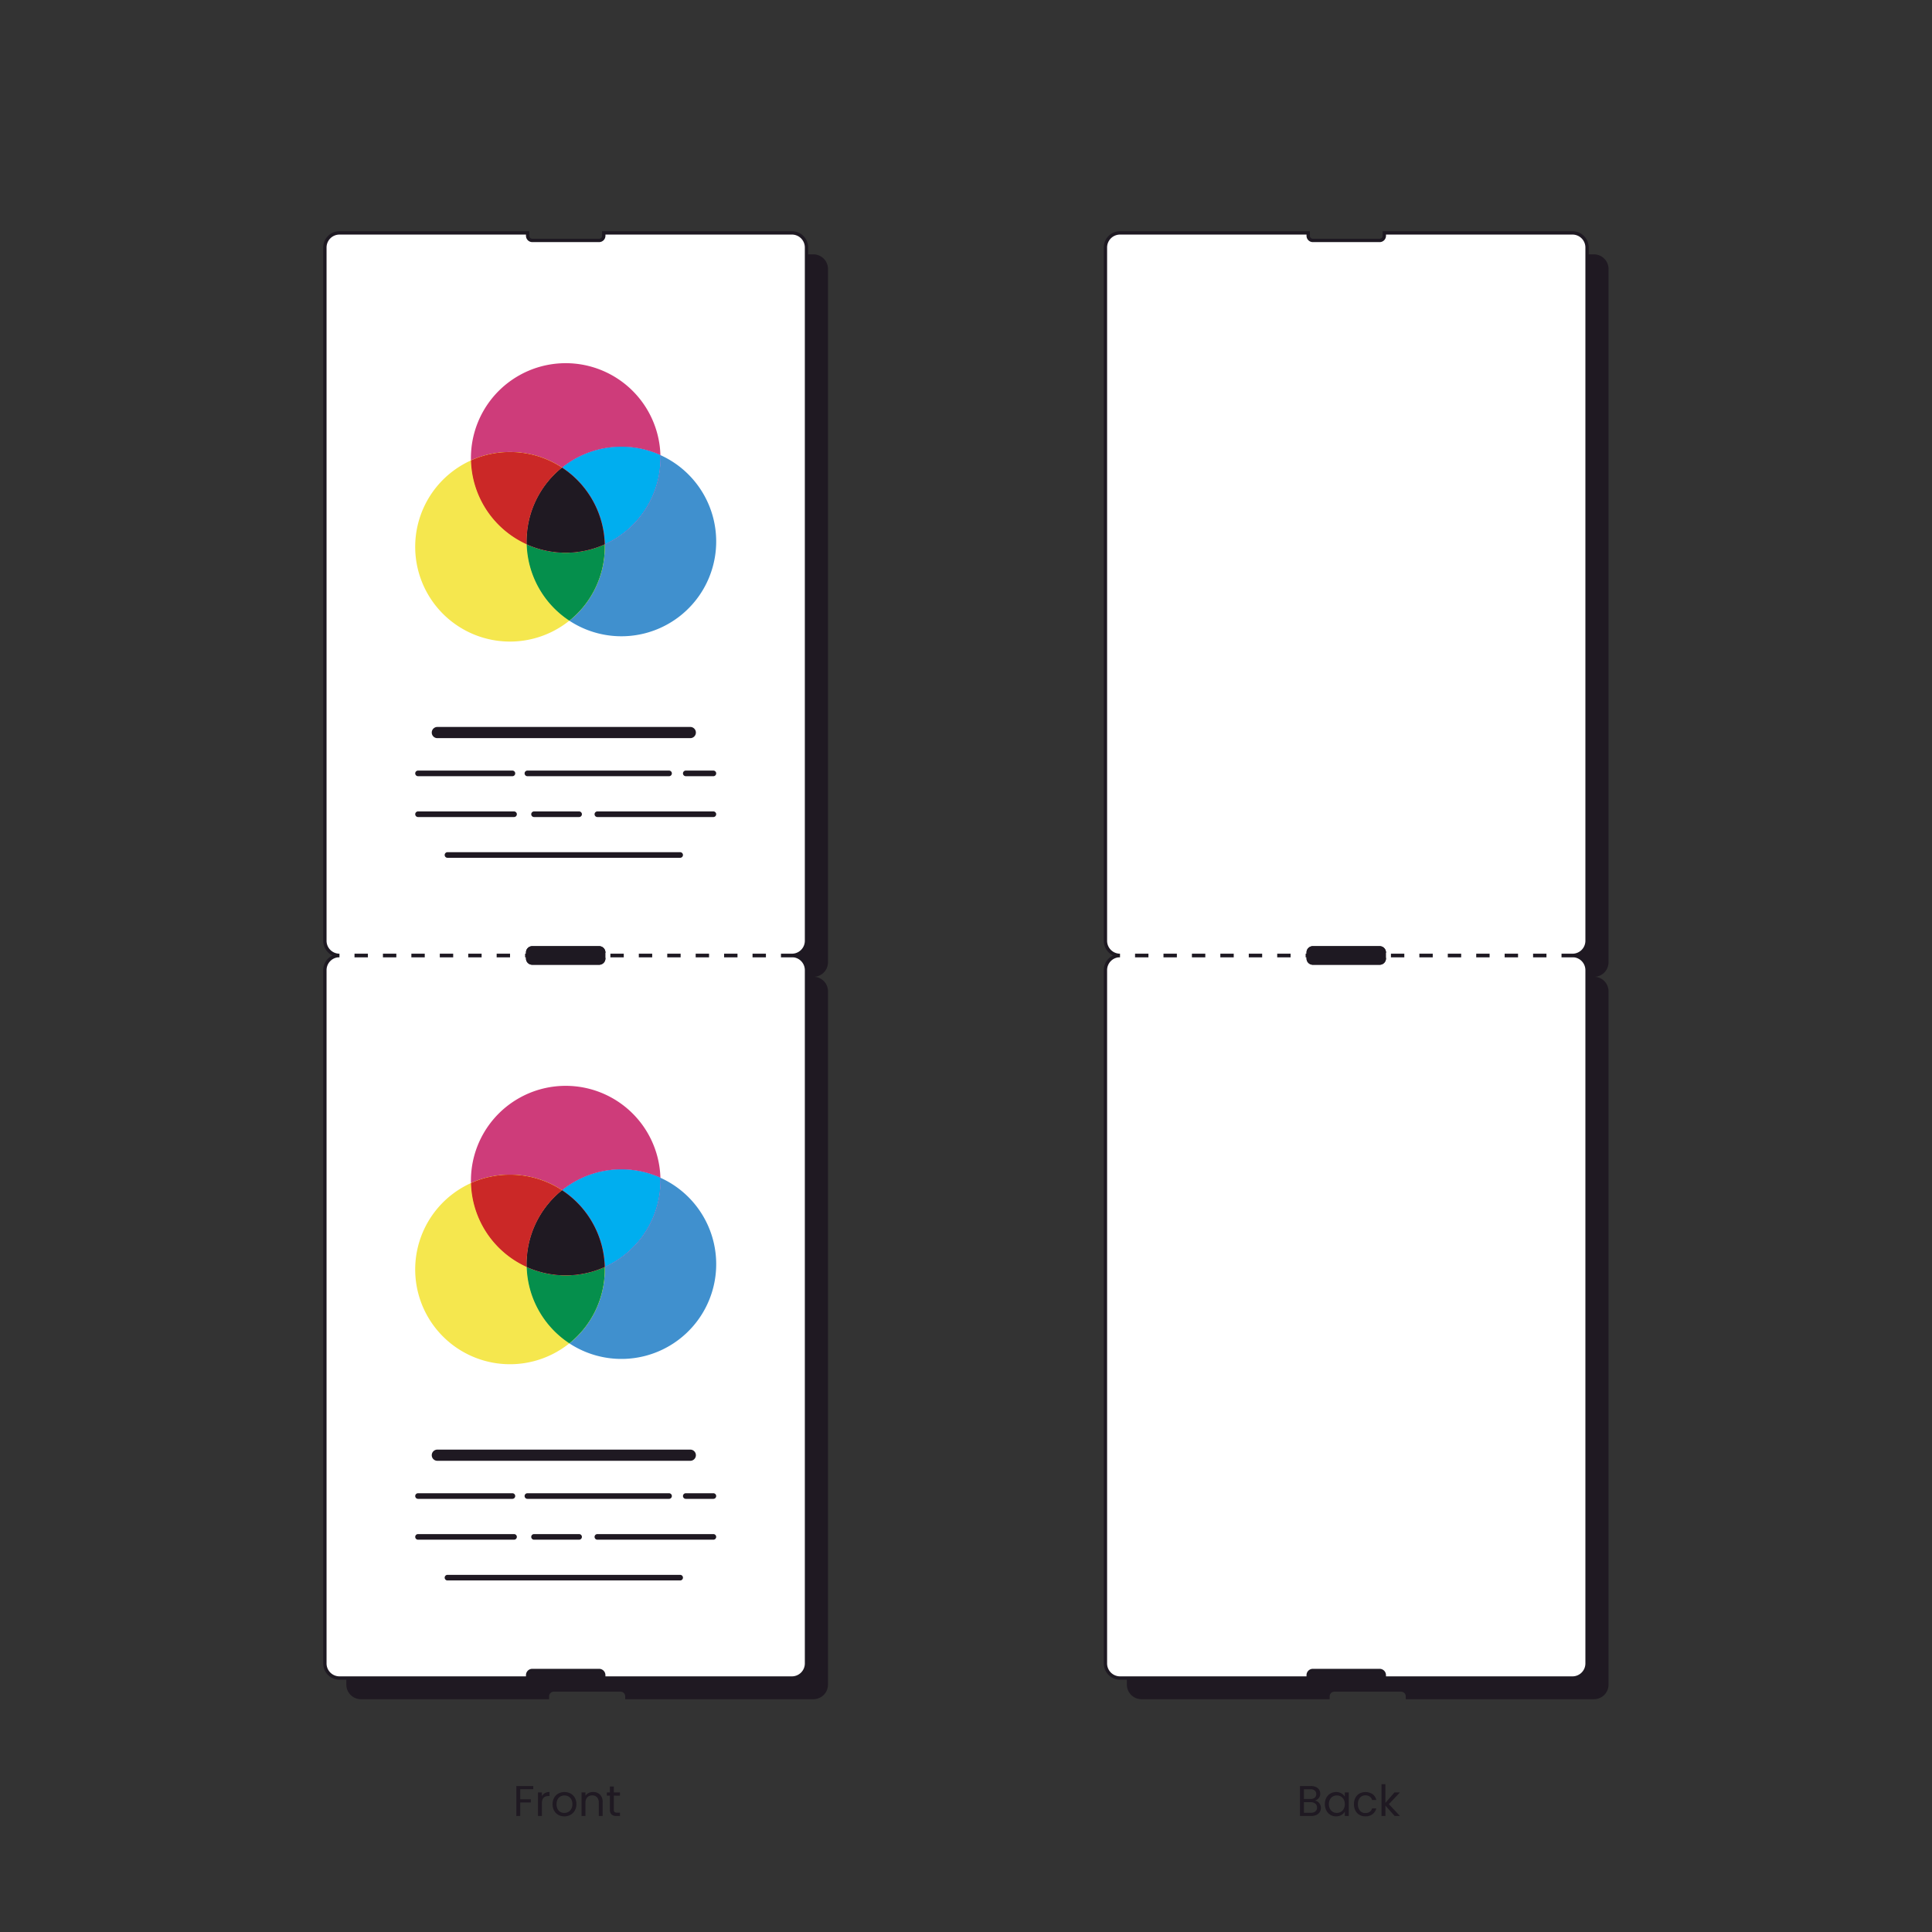 <svg xmlns="http://www.w3.org/2000/svg" xmlns:xlink="http://www.w3.org/1999/xlink" width="635" height="635" viewBox="0 0 635 635">
  <rect x="0" y="0" width="635" height="635" fill="#333333" stroke="none"/>
  <defs>
    <clipPath id="clip-path">
      <rect id="Rectangle_6890" data-name="Rectangle 6890" width="29.94" height="30.327" fill="none"/>
    </clipPath>
    <clipPath id="clip-path-2">
      <rect id="Rectangle_6891" data-name="Rectangle 6891" width="25.652" height="25.1" fill="none"/>
    </clipPath>
    <clipPath id="clip-path-3">
      <rect id="Rectangle_6892" data-name="Rectangle 6892" width="32.342" height="32.07" fill="none"/>
    </clipPath>
    <clipPath id="clip-path-5">
      <rect id="Rectangle_6894" data-name="Rectangle 6894" width="25.657" height="27.956" fill="none"/>
    </clipPath>
    <clipPath id="clip-path-8">
      <rect id="Rectangle_6897" data-name="Rectangle 6897" width="25.652" height="25.099" fill="none"/>
    </clipPath>
    <clipPath id="clip-path-11">
      <rect id="Rectangle_6900" data-name="Rectangle 6900" width="25.657" height="27.955" fill="none"/>
    </clipPath>
  </defs>
  <g id="Group_4311" data-name="Group 4311" transform="translate(-10659 9628)">
    <g id="Group_4023" data-name="Group 4023" transform="translate(10503 -9842)" opacity="0">
      <path id="Path_86510" data-name="Path 86510" d="M0,0H635V635H0Z" transform="translate(156 214)" fill="#efece8"/>
    </g>
    <path id="Path_216056" data-name="Path 216056" d="M30.062,11.09v1.046H25.781v3.321h3.476V16.5H25.781v4.437H24.5V11.09Zm2.84,3.363a2.466,2.466,0,0,1,.968-1.032,2.991,2.991,0,0,1,1.533-.367v1.328h-.339q-2.162,0-2.162,2.346v4.211H31.616V13.2H32.9Zm7.361,6.613a3.964,3.964,0,0,1-1.971-.495,3.521,3.521,0,0,1-1.385-1.406,4.311,4.311,0,0,1-.5-2.112,4.187,4.187,0,0,1,.516-2.1,3.554,3.554,0,0,1,1.406-1.4,4.314,4.314,0,0,1,3.984,0,3.566,3.566,0,0,1,1.406,1.392,4.177,4.177,0,0,1,.516,2.105,4.127,4.127,0,0,1-.53,2.112,3.672,3.672,0,0,1-1.434,1.406A4.112,4.112,0,0,1,40.263,21.066Zm0-1.13a2.715,2.715,0,0,0,1.3-.325,2.473,2.473,0,0,0,.982-.975,3.123,3.123,0,0,0,.374-1.583,3.172,3.172,0,0,0-.367-1.583,2.406,2.406,0,0,0-.961-.968,2.773,2.773,0,0,0-2.579,0,2.331,2.331,0,0,0-.94.968,3.275,3.275,0,0,0-.353,1.583,3.363,3.363,0,0,0,.346,1.6,2.3,2.3,0,0,0,.925.968A2.6,2.6,0,0,0,40.263,19.936ZM49.7,13.054a3.138,3.138,0,0,1,2.289.855,3.291,3.291,0,0,1,.876,2.466v4.564H51.594v-4.38a2.49,2.49,0,0,0-.579-1.773,2.07,2.07,0,0,0-1.582-.615,2.119,2.119,0,0,0-1.618.636,2.6,2.6,0,0,0-.6,1.851v4.282H45.929V13.2h1.286v1.1a2.553,2.553,0,0,1,1.038-.918A3.221,3.221,0,0,1,49.7,13.054Zm6.838,1.2v4.564a1.086,1.086,0,0,0,.24.8,1.184,1.184,0,0,0,.834.233h.947v1.088H57.4a2.306,2.306,0,0,1-1.611-.495,2.123,2.123,0,0,1-.537-1.625V14.255h-1V13.2h1v-1.95h1.286V13.2h2.02v1.06Z" transform="translate(10804.21 -9052.07)" fill="#1f1922"/>
    <path id="Path_216057" data-name="Path 216057" d="M31.076,15.184a2.081,2.081,0,0,1,.982.438,2.57,2.57,0,0,1,.706.876,2.549,2.549,0,0,1-.12,2.466,2.592,2.592,0,0,1-1.109.947,3.959,3.959,0,0,1-1.717.346H26.145V10.408h3.532a4,4,0,0,1,1.71.332,2.42,2.42,0,0,1,1.06.9,2.35,2.35,0,0,1,.353,1.272,2.2,2.2,0,0,1-.473,1.448A2.648,2.648,0,0,1,31.076,15.184Zm-3.645-.523h2.162a2.086,2.086,0,0,0,1.4-.424,1.462,1.462,0,0,0,.495-1.173,1.462,1.462,0,0,0-.495-1.173,2.133,2.133,0,0,0-1.427-.424H27.431ZM29.705,19.2a2.257,2.257,0,0,0,1.5-.452,1.555,1.555,0,0,0,.537-1.258,1.6,1.6,0,0,0-.565-1.293,2.278,2.278,0,0,0-1.512-.473H27.431V19.2Zm4.62-2.84a4.35,4.35,0,0,1,.48-2.084,3.486,3.486,0,0,1,1.321-1.392A3.623,3.623,0,0,1,38,12.386a3.435,3.435,0,0,1,1.766.438,2.918,2.918,0,0,1,1.116,1.1V12.513h1.3v7.743h-1.3V18.815a3.029,3.029,0,0,1-1.137,1.123,3.4,3.4,0,0,1-1.759.445,3.509,3.509,0,0,1-1.865-.509,3.568,3.568,0,0,1-1.314-1.427A4.445,4.445,0,0,1,34.326,16.357Zm6.556.014a3.148,3.148,0,0,0-.353-1.526,2.494,2.494,0,0,0-.954-1,2.7,2.7,0,0,0-2.635-.007,2.46,2.46,0,0,0-.947.989,3.148,3.148,0,0,0-.353,1.526,3.221,3.221,0,0,0,.353,1.547,2.5,2.5,0,0,0,.947,1,2.56,2.56,0,0,0,1.314.346,2.6,2.6,0,0,0,1.321-.346,2.484,2.484,0,0,0,.954-1A3.19,3.19,0,0,0,40.881,16.371Zm3,0a4.381,4.381,0,0,1,.48-2.1,3.456,3.456,0,0,1,1.335-1.392,4.239,4.239,0,0,1,4.309.2A3.268,3.268,0,0,1,51.224,15H49.839a1.988,1.988,0,0,0-.77-1.116,2.376,2.376,0,0,0-1.42-.41,2.278,2.278,0,0,0-1.78.756,3.1,3.1,0,0,0-.678,2.141,3.147,3.147,0,0,0,.678,2.162,2.268,2.268,0,0,0,1.78.763,2.4,2.4,0,0,0,1.413-.4,2.006,2.006,0,0,0,.777-1.13h1.385a3.406,3.406,0,0,1-1.243,1.9,3.724,3.724,0,0,1-2.331.714,3.836,3.836,0,0,1-1.957-.495,3.445,3.445,0,0,1-1.335-1.4A4.454,4.454,0,0,1,43.877,16.371Zm13.38,3.886-3.038-3.42v3.42H52.933V9.8h1.286v6.147L57.2,12.513h1.794l-3.645,3.858,3.659,3.886Z" transform="translate(11060.13 -9051.388)" fill="#1f1922"/>
    <g id="Group_4295" data-name="Group 4295" transform="translate(0 -0.781)">
      <path id="Path_216091" data-name="Path 216091" d="M554.62,445.784H492.766v.946a1.527,1.527,0,0,1-1.528,1.528H469.282a1.528,1.528,0,0,1-1.528-1.528v-.946H405.9a4.793,4.793,0,0,0-4.793,4.793V678.448a4.793,4.793,0,0,0,4.793,4.792h61.854v-.946a1.528,1.528,0,0,1,1.528-1.528h21.956a1.527,1.527,0,0,1,1.528,1.528v.946H554.62a4.792,4.792,0,0,0,4.792-4.792V450.577a4.792,4.792,0,0,0-4.792-4.793" transform="translate(10628.272 -9751.971)" fill="#1f1922"/>
      <path id="Path_216092" data-name="Path 216092" d="M554.62,13.832H405.9a4.793,4.793,0,0,0-4.793,4.793V246.5a4.793,4.793,0,0,0,4.793,4.793H554.62a4.793,4.793,0,0,0,4.792-4.793V18.625a4.793,4.793,0,0,0-4.792-4.793" transform="translate(10628.272 -9557.448)" fill="#1f1922"/>
      <path id="Path_216093" data-name="Path 216093" d="M541.787,433.112H479.933v.946a1.527,1.527,0,0,1-1.528,1.527H456.449a1.528,1.528,0,0,1-1.528-1.527v-.946H393.068a4.793,4.793,0,0,0-4.793,4.793V665.776a4.793,4.793,0,0,0,4.793,4.793h61.854v-.946a1.528,1.528,0,0,1,1.528-1.528h21.956a1.527,1.527,0,0,1,1.528,1.528v.946h61.854a4.793,4.793,0,0,0,4.793-4.793V437.9a4.792,4.792,0,0,0-4.793-4.793" transform="translate(10634.052 -9746.265)" fill="#fff"/>
      <path id="Path_213422" data-name="Path 213422" d="M392.617,432.112h62.4v1.5a.979.979,0,0,0,.978.978h21.956a.979.979,0,0,0,.978-.978v-1.5h62.4a5.348,5.348,0,0,1,5.342,5.342V665.326a5.348,5.348,0,0,1-5.342,5.342h-62.4v-1.5a.979.979,0,0,0-.978-.978H456a.979.979,0,0,0-.978.978v1.5h-62.4a5.348,5.348,0,0,1-5.342-5.342V437.454A5.348,5.348,0,0,1,392.617,432.112Zm61.3,1.1h-61.3a4.248,4.248,0,0,0-4.243,4.243V665.326a4.248,4.248,0,0,0,4.243,4.243h61.3v-.4A2.08,2.08,0,0,1,456,667.095h21.956a2.08,2.08,0,0,1,2.077,2.077v.4h61.3a4.248,4.248,0,0,0,4.243-4.243V437.454a4.248,4.248,0,0,0-4.243-4.243h-61.3v.4a2.08,2.08,0,0,1-2.077,2.077H456a2.08,2.08,0,0,1-2.078-2.077Z" transform="translate(10634.502 -9745.813)" fill="#1e1922"/>
      <path id="Path_216094" data-name="Path 216094" d="M541.787,1H479.933v.946a1.527,1.527,0,0,1-1.528,1.528H456.449a1.528,1.528,0,0,1-1.528-1.528V1H393.068a4.793,4.793,0,0,0-4.793,4.793V233.664a4.793,4.793,0,0,0,4.793,4.793h61.854v-.946a1.528,1.528,0,0,1,1.528-1.527h21.956a1.527,1.527,0,0,1,1.528,1.527v.946h61.854a4.792,4.792,0,0,0,4.793-4.793V5.793A4.792,4.792,0,0,0,541.787,1" transform="translate(10634.052 -9551.67)" fill="#fff"/>
      <path id="Path_213424" data-name="Path 213424" d="M392.617,0h62.4V1.5a.979.979,0,0,0,.978.978h21.956a.979.979,0,0,0,.978-.978V0h62.4a5.348,5.348,0,0,1,5.342,5.342V233.213a5.348,5.348,0,0,1-5.342,5.342h-62.4v-1.5a.979.979,0,0,0-.978-.978H456a.979.979,0,0,0-.978.978v1.5h-62.4a5.348,5.348,0,0,1-5.342-5.342V5.342A5.348,5.348,0,0,1,392.617,0Zm61.3,1.1h-61.3a4.248,4.248,0,0,0-4.243,4.243V233.213a4.248,4.248,0,0,0,4.243,4.243h61.3v-.4A2.08,2.08,0,0,1,456,234.983h21.956a2.08,2.08,0,0,1,2.077,2.077v.4h61.3a4.248,4.248,0,0,0,4.243-4.243V5.342A4.248,4.248,0,0,0,541.336,1.1h-61.3v.4a2.08,2.08,0,0,1-2.077,2.077H456A2.08,2.08,0,0,1,453.921,1.5Z" transform="translate(10634.502 -9551.22)" fill="#1e1922"/>
      <path id="Line_695" data-name="Line 695" d="M145.112.149h-4.947V-1.5h4.947Zm-9.344,0h-4.947V-1.5h4.947Zm-9.344,0h-4.947V-1.5h4.947Zm-9.344,0h-4.947V-1.5h4.947Zm-9.344,0h-4.947V-1.5h4.947Zm-9.344,0H93.443V-1.5H98.39Zm-9.344,0H84.1V-1.5h4.947ZM79.7.149H74.755V-1.5H79.7Zm-9.344,0H65.41V-1.5h4.947Zm-9.344,0H56.066V-1.5h4.947Zm-9.344,0H46.722V-1.5h4.947Zm-9.344,0H37.377V-1.5h4.947Zm-9.344,0H28.033V-1.5H32.98Zm-9.344,0H18.689V-1.5h4.947Zm-9.344,0H9.344V-1.5h4.947Zm-9.344,0H0V-1.5H4.947Z" transform="translate(11027.119 -9312.538)" fill="#fff"/>
      <path id="Path_216095" data-name="Path 216095" d="M533.025,433.509H511.034A1.511,1.511,0,0,1,509.523,432V430.01a1.511,1.511,0,0,1,1.511-1.51h21.991a1.511,1.511,0,0,1,1.511,1.51V432a1.511,1.511,0,0,1-1.511,1.511" transform="translate(10579.449 -9744.188)" fill="#1e1922"/>
      <path id="Rectangle_6903" data-name="Rectangle 6903" d="M1.061-1H23.051a2.063,2.063,0,0,1,2.061,2.061V3.048a2.062,2.062,0,0,1-2.06,2.06H1.061A2.063,2.063,0,0,1-1,3.047V1.061A2.063,2.063,0,0,1,1.061-1ZM23.052,4.009a.962.962,0,0,0,.961-.961V1.061A.962.962,0,0,0,23.051.1H1.061A.962.962,0,0,0,.1,1.061V3.047a.962.962,0,0,0,.961.961Z" transform="translate(11089.423 -9315.236)" fill="#1f1922"/>
      <rect id="Rectangle_7047" data-name="Rectangle 7047" width="378.78" height="482.489" transform="translate(10808.904 -9551.22)" fill="none"/>
      <rect id="Rectangle_7048" data-name="Rectangle 7048" width="378.78" height="482.489" transform="translate(10808.904 -9551.22)" fill="none"/>
    </g>
    <g id="Group_4308" data-name="Group 4308" transform="translate(0 -0.781)">
      <path id="Path_216108" data-name="Path 216108" d="M167.344,445.784H105.49v.946a1.527,1.527,0,0,1-1.528,1.528H82.006a1.528,1.528,0,0,1-1.528-1.528v-.946H18.625a4.793,4.793,0,0,0-4.793,4.793V678.448a4.793,4.793,0,0,0,4.793,4.792H80.478v-.946a1.528,1.528,0,0,1,1.528-1.528h21.956a1.527,1.527,0,0,1,1.528,1.528v.946h61.854a4.792,4.792,0,0,0,4.793-4.792V450.577a4.792,4.792,0,0,0-4.793-4.793" transform="translate(10759.002 -9751.971)" fill="#1f1922"/>
      <path id="Path_216109" data-name="Path 216109" d="M167.344,13.832H18.625a4.793,4.793,0,0,0-4.793,4.793V246.5a4.793,4.793,0,0,0,4.793,4.793H167.344a4.793,4.793,0,0,0,4.793-4.793V18.625a4.793,4.793,0,0,0-4.793-4.793" transform="translate(10759.002 -9557.448)" fill="#1f1922"/>
      <path id="Path_216110" data-name="Path 216110" d="M154.512,433.112H92.658v.946a1.527,1.527,0,0,1-1.528,1.527H69.174a1.528,1.528,0,0,1-1.528-1.527v-.946H5.793A4.793,4.793,0,0,0,1,437.9V665.776a4.793,4.793,0,0,0,4.793,4.793H67.646v-.946a1.528,1.528,0,0,1,1.528-1.528H91.131a1.527,1.527,0,0,1,1.528,1.528v.946h61.854a4.792,4.792,0,0,0,4.793-4.793V437.9a4.792,4.792,0,0,0-4.793-4.793" transform="translate(10764.78 -9746.265)" fill="#fff"/>
      <path id="Path_213375" data-name="Path 213375" d="M5.342,432.112h62.4v1.5a.979.979,0,0,0,.978.978H90.68a.979.979,0,0,0,.978-.978v-1.5h62.4a5.348,5.348,0,0,1,5.342,5.342V665.326a5.348,5.348,0,0,1-5.342,5.342h-62.4v-1.5a.979.979,0,0,0-.978-.978H68.724a.979.979,0,0,0-.978.978v1.5H5.342A5.348,5.348,0,0,1,0,665.326V437.454A5.348,5.348,0,0,1,5.342,432.112Zm61.3,1.1H5.342A4.248,4.248,0,0,0,1.1,437.454V665.326a4.248,4.248,0,0,0,4.243,4.243h61.3v-.4a2.08,2.08,0,0,1,2.078-2.077H90.68a2.08,2.08,0,0,1,2.077,2.077v.4h61.3a4.248,4.248,0,0,0,4.243-4.243V437.454a4.248,4.248,0,0,0-4.243-4.243h-61.3v.4a2.08,2.08,0,0,1-2.077,2.077H68.724a2.08,2.08,0,0,1-2.078-2.077Z" transform="translate(10765.23 -9745.813)" fill="#1e1922"/>
      <path id="Path_216111" data-name="Path 216111" d="M91.66,596.73a31.154,31.154,0,0,1-18.317-27.573,31.15,31.15,0,1,0,32.332,52.671,31.117,31.117,0,0,1-14.015-25.1" transform="translate(10740.453 -9807.529)" fill="#f5e74e"/>
      <path id="Path_216112" data-name="Path 216112" d="M118.286,545.336a31.173,31.173,0,0,1,32.328-4.117,31.146,31.146,0,0,0-62.278.925q0,.412.01.822a31.186,31.186,0,0,1,29.94,2.37" transform="translate(10725.45 -9781.339)" fill="#ce3c7a"/>
      <g id="Group_4296" data-name="Group 4296" transform="translate(10813.797 -9241.127)" style="mix-blend-mode: multiply;isolation: isolate">
        <g id="Group_3395" data-name="Group 3395">
          <g id="Group_3394" data-name="Group 3394" clip-path="url(#clip-path)">
            <path id="Path_213378" data-name="Path 213378" d="M106.673,594.474c-.009-.307-.015-.616-.015-.925A31.086,31.086,0,0,1,118.3,569.27a31.186,31.186,0,0,0-29.939-2.37,31.155,31.155,0,0,0,18.317,27.573" transform="translate(-88.356 -564.147)" fill="#fff200"/>
          </g>
        </g>
      </g>
      <path id="Path_216113" data-name="Path 216113" d="M106.673,594.474c-.009-.307-.015-.616-.015-.925A31.086,31.086,0,0,1,118.3,569.27a31.186,31.186,0,0,0-29.939-2.37,31.155,31.155,0,0,0,18.317,27.573" transform="translate(10725.44 -9805.273)" fill="#cb2827"/>
      <path id="Path_216114" data-name="Path 216114" d="M177.111,565.979c.009.307.015.616.015.925A31.153,31.153,0,0,1,158.8,595.3q.011.41.011.822A31.085,31.085,0,0,1,147.176,620.4a31.151,31.151,0,1,0,29.935-54.418" transform="translate(10698.952 -9806.099)" fill="#4090ce"/>
      <g id="Group_4297" data-name="Group 4297" transform="translate(10832.113 -9210.802)" style="mix-blend-mode: multiply;isolation: isolate">
        <g id="Group_3398" data-name="Group 3398">
          <g id="Group_3397" data-name="Group 3397" clip-path="url(#clip-path-2)">
            <path id="Path_213381" data-name="Path 213381" d="M147.331,620.139q0-.412-.011-.822a31.231,31.231,0,0,1-25.642,0,31.119,31.119,0,0,0,14.015,25.1,31.085,31.085,0,0,0,11.638-24.278" transform="translate(-121.679 -619.317)" fill="#fff200"/>
          </g>
        </g>
      </g>
      <path id="Path_216115" data-name="Path 216115" d="M147.331,620.139q0-.412-.011-.822a31.231,31.231,0,0,1-25.642,0,31.119,31.119,0,0,0,14.015,25.1,31.085,31.085,0,0,0,11.638-24.278" transform="translate(10710.435 -9830.118)" fill="#058f4c"/>
      <g id="Group_4298" data-name="Group 4298" transform="translate(10843.736 -9242.872)" style="mix-blend-mode: multiply;isolation: isolate">
        <g id="Group_3401" data-name="Group 3401">
          <g id="Group_3400" data-name="Group 3400" clip-path="url(#clip-path-3)">
            <path id="Path_213383" data-name="Path 213383" d="M142.824,567.841a31.117,31.117,0,0,1,14.019,25.2,31.153,31.153,0,0,0,18.324-28.393c0-.309-.006-.618-.015-.925a31.173,31.173,0,0,0-32.328,4.117" transform="translate(-142.824 -560.972)" fill="#ec008c"/>
          </g>
        </g>
      </g>
      <g id="Group_4299" data-name="Group 4299" transform="translate(10843.736 -9242.872)" style="mix-blend-mode: multiply;isolation: isolate">
        <g id="Group_3404" data-name="Group 3404">
          <g id="Group_3403" data-name="Group 3403" clip-path="url(#clip-path-3)">
            <path id="Path_213384" data-name="Path 213384" d="M142.824,567.841a31.117,31.117,0,0,1,14.019,25.2,31.153,31.153,0,0,0,18.324-28.393c0-.309-.006-.618-.015-.925a31.173,31.173,0,0,0-32.328,4.117" transform="translate(-142.824 -560.972)" fill="#00aeef"/>
          </g>
        </g>
      </g>
      <g id="Group_4300" data-name="Group 4300" transform="translate(10832.099 -9236.003)" style="mix-blend-mode: multiply;isolation: isolate">
        <g id="Group_3407" data-name="Group 3407">
          <g id="Group_3406" data-name="Group 3406" clip-path="url(#clip-path-5)">
            <path id="Path_213385" data-name="Path 213385" d="M133.29,573.468a31.084,31.084,0,0,0-11.638,24.278c0,.309.006.618.014.925a31.232,31.232,0,0,0,25.643,0,31.118,31.118,0,0,0-14.019-25.2" transform="translate(-121.652 -573.468)" fill="#fff200"/>
          </g>
        </g>
      </g>
      <g id="Group_4301" data-name="Group 4301" transform="translate(10832.099 -9236.003)" style="mix-blend-mode: multiply;isolation: isolate">
        <g id="Group_3410" data-name="Group 3410">
          <g id="Group_3409" data-name="Group 3409" clip-path="url(#clip-path-5)">
            <path id="Path_213386" data-name="Path 213386" d="M133.29,573.468a31.084,31.084,0,0,0-11.638,24.278c0,.309.006.618.014.925a31.232,31.232,0,0,0,25.643,0,31.118,31.118,0,0,0-14.019-25.2" transform="translate(-121.652 -573.468)" fill="#ec008c"/>
          </g>
        </g>
      </g>
      <path id="Path_216116" data-name="Path 216116" d="M133.29,573.468a31.084,31.084,0,0,0-11.638,24.278c0,.309.006.618.014.925a31.232,31.232,0,0,0,25.643,0,31.118,31.118,0,0,0-14.019-25.2" transform="translate(10710.446 -9809.471)" fill="#1f1922"/>
      <path id="Path_216117" data-name="Path 216117" d="M66.749,732.212h83.13a1.84,1.84,0,1,0,0-3.68H66.749a1.84,1.84,0,0,0,0,3.68" transform="translate(10736 -9879.302)" fill="#1f1922"/>
      <path id="Path_216118" data-name="Path 216118" d="M215.122,755.548a.92.92,0,0,0,.92.92h9.076a.92.92,0,0,0,0-1.84h-9.076a.92.92,0,0,0-.92.92" transform="translate(10668.354 -9891.054)" fill="#1f1922"/>
      <path id="Path_216119" data-name="Path 216119" d="M168.822,755.548a.92.92,0,0,0-.92-.92h-46.56a.92.92,0,0,0,0,1.84H167.9a.92.92,0,0,0,.92-.92" transform="translate(10711.001 -9891.054)" fill="#1f1922"/>
      <path id="Path_216120" data-name="Path 216120" d="M55.939,756.468H86.962a.92.92,0,1,0,0-1.84H55.939a.92.92,0,1,0,0,1.84" transform="translate(10740.454 -9891.054)" fill="#1f1922"/>
      <path id="Path_216121" data-name="Path 216121" d="M201.313,779.05H163.181a.92.92,0,1,0,0,1.84h38.132a.92.92,0,1,0,0-1.84" transform="translate(10692.159 -9902.052)" fill="#1f1922"/>
      <path id="Path_216122" data-name="Path 216122" d="M125.31,779.05a.92.92,0,1,0,0,1.84h14.811a.92.92,0,1,0,0-1.84Z" transform="translate(10709.214 -9902.052)" fill="#1f1922"/>
      <path id="Path_216123" data-name="Path 216123" d="M88.42,779.969a.92.92,0,0,0-.92-.92H55.939a.92.92,0,0,0,0,1.84H87.5a.92.92,0,0,0,.92-.92" transform="translate(10740.454 -9902.051)" fill="#1f1922"/>
      <path id="Path_216124" data-name="Path 216124" d="M150.031,803.422H73.552a.92.92,0,1,0,0,1.84h76.479a.92.92,0,1,0,0-1.84" transform="translate(10732.521 -9913.026)" fill="#1f1922"/>
      <path id="Path_216125" data-name="Path 216125" d="M154.512,1H92.658v.946a1.527,1.527,0,0,1-1.528,1.528H69.174a1.528,1.528,0,0,1-1.528-1.528V1H5.793A4.793,4.793,0,0,0,1,5.793V233.664a4.793,4.793,0,0,0,4.793,4.793H67.646v-.946a1.528,1.528,0,0,1,1.528-1.527H91.131a1.527,1.527,0,0,1,1.528,1.527v.946h61.854a4.792,4.792,0,0,0,4.793-4.793V5.793A4.792,4.792,0,0,0,154.512,1" transform="translate(10764.78 -9551.67)" fill="#fff"/>
      <path id="Path_213397" data-name="Path 213397" d="M5.342,0h62.4V1.5a.979.979,0,0,0,.978.978H90.68a.979.979,0,0,0,.978-.978V0h62.4A5.348,5.348,0,0,1,159.4,5.342V233.213a5.348,5.348,0,0,1-5.342,5.342h-62.4v-1.5a.979.979,0,0,0-.978-.978H68.724a.979.979,0,0,0-.978.978v1.5H5.342A5.348,5.348,0,0,1,0,233.213V5.342A5.348,5.348,0,0,1,5.342,0Zm61.3,1.1H5.342A4.248,4.248,0,0,0,1.1,5.342V233.213a4.248,4.248,0,0,0,4.243,4.243h61.3v-.4a2.08,2.08,0,0,1,2.078-2.077H90.68a2.08,2.08,0,0,1,2.077,2.077v.4h61.3a4.248,4.248,0,0,0,4.243-4.243V5.342A4.248,4.248,0,0,0,154.061,1.1h-61.3v.4A2.08,2.08,0,0,1,90.68,3.573H68.724A2.08,2.08,0,0,1,66.646,1.5Z" transform="translate(10765.23 -9551.22)" fill="#1e1922"/>
      <path id="Line_694" data-name="Line 694" d="M145.112.149h-4.947V-1.5h4.947Zm-9.344,0h-4.947V-1.5h4.947Zm-9.344,0h-4.947V-1.5h4.947Zm-9.344,0h-4.947V-1.5h4.947Zm-9.344,0h-4.947V-1.5h4.947Zm-9.344,0H93.443V-1.5H98.39Zm-9.344,0H84.1V-1.5h4.947ZM79.7.149H74.755V-1.5H79.7Zm-9.344,0H65.41V-1.5h4.947Zm-9.344,0H56.066V-1.5h4.947Zm-9.344,0H46.722V-1.5h4.947Zm-9.344,0H37.377V-1.5h4.947Zm-9.344,0H28.033V-1.5H32.98Zm-9.344,0H18.689V-1.5h4.947Zm-9.344,0H9.344V-1.5h4.947Zm-9.344,0H0V-1.5H4.947Z" transform="translate(10770.573 -9312.538)" fill="#fff"/>
      <path id="Path_216126" data-name="Path 216126" d="M91.66,164.618a31.154,31.154,0,0,1-18.317-27.573,31.15,31.15,0,1,0,32.332,52.671,31.117,31.117,0,0,1-14.015-25.1" transform="translate(10740.453 -9612.936)" fill="#f5e74e"/>
      <path id="Path_216127" data-name="Path 216127" d="M118.286,113.224a31.173,31.173,0,0,1,32.328-4.116,31.146,31.146,0,0,0-62.278.925q0,.412.01.822a31.187,31.187,0,0,1,29.94,2.37" transform="translate(10725.45 -9586.745)" fill="#ce3c7a"/>
      <g id="Group_4302" data-name="Group 4302" transform="translate(10813.797 -9478.645)" style="mix-blend-mode: multiply;isolation: isolate">
        <g id="Group_3413" data-name="Group 3413">
          <g id="Group_3412" data-name="Group 3412" clip-path="url(#clip-path)">
            <path id="Path_213400" data-name="Path 213400" d="M106.673,162.362c-.009-.307-.015-.616-.015-.925A31.086,31.086,0,0,1,118.3,137.158a31.186,31.186,0,0,0-29.939-2.37,31.154,31.154,0,0,0,18.317,27.573" transform="translate(-88.356 -132.035)" fill="#fff200"/>
          </g>
        </g>
      </g>
      <path id="Path_216128" data-name="Path 216128" d="M106.673,162.362c-.009-.307-.015-.616-.015-.925A31.086,31.086,0,0,1,118.3,137.158a31.186,31.186,0,0,0-29.939-2.37,31.154,31.154,0,0,0,18.317,27.573" transform="translate(10725.44 -9610.68)" fill="#cb2827"/>
      <path id="Path_216129" data-name="Path 216129" d="M177.111,133.867c.009.307.015.616.015.925A31.153,31.153,0,0,1,158.8,163.185q.011.41.011.822a31.085,31.085,0,0,1-11.638,24.278,31.151,31.151,0,1,0,29.935-54.418" transform="translate(10698.952 -9611.505)" fill="#4090ce"/>
      <g id="Group_4303" data-name="Group 4303" transform="translate(10832.113 -9448.319)" style="mix-blend-mode: multiply;isolation: isolate">
        <g id="Group_3416" data-name="Group 3416">
          <g id="Group_3415" data-name="Group 3415" clip-path="url(#clip-path-8)">
            <path id="Path_213403" data-name="Path 213403" d="M147.331,188.026q0-.412-.011-.822a31.231,31.231,0,0,1-25.642,0,31.119,31.119,0,0,0,14.015,25.1,31.085,31.085,0,0,0,11.638-24.278" transform="translate(-121.679 -187.205)" fill="#fff200"/>
          </g>
        </g>
      </g>
      <path id="Path_216130" data-name="Path 216130" d="M147.331,188.026q0-.412-.011-.822a31.231,31.231,0,0,1-25.642,0,31.119,31.119,0,0,0,14.015,25.1,31.085,31.085,0,0,0,11.638-24.278" transform="translate(10710.435 -9635.523)" fill="#058f4c"/>
      <g id="Group_4304" data-name="Group 4304" transform="translate(10843.736 -9480.39)" style="mix-blend-mode: multiply;isolation: isolate">
        <g id="Group_3419" data-name="Group 3419">
          <g id="Group_3418" data-name="Group 3418" clip-path="url(#clip-path-3)">
            <path id="Path_213405" data-name="Path 213405" d="M142.824,135.729a31.118,31.118,0,0,1,14.019,25.2,31.153,31.153,0,0,0,18.324-28.393c0-.309-.006-.618-.015-.925a31.173,31.173,0,0,0-32.328,4.116" transform="translate(-142.824 -128.86)" fill="#ec008c"/>
          </g>
        </g>
      </g>
      <g id="Group_4305" data-name="Group 4305" transform="translate(10843.736 -9480.39)" style="mix-blend-mode: multiply;isolation: isolate">
        <g id="Group_3422" data-name="Group 3422">
          <g id="Group_3421" data-name="Group 3421" clip-path="url(#clip-path-3)">
            <path id="Path_213406" data-name="Path 213406" d="M142.824,135.729a31.118,31.118,0,0,1,14.019,25.2,31.153,31.153,0,0,0,18.324-28.393c0-.309-.006-.618-.015-.925a31.173,31.173,0,0,0-32.328,4.116" transform="translate(-142.824 -128.86)" fill="#00aeef"/>
          </g>
        </g>
      </g>
      <g id="Group_4306" data-name="Group 4306" transform="translate(10832.099 -9473.521)" style="mix-blend-mode: multiply;isolation: isolate">
        <g id="Group_3425" data-name="Group 3425">
          <g id="Group_3424" data-name="Group 3424" clip-path="url(#clip-path-11)">
            <path id="Path_213407" data-name="Path 213407" d="M133.29,141.356a31.085,31.085,0,0,0-11.638,24.278c0,.309.006.618.014.925a31.232,31.232,0,0,0,25.643,0,31.118,31.118,0,0,0-14.019-25.2" transform="translate(-121.652 -141.356)" fill="#fff200"/>
          </g>
        </g>
      </g>
      <g id="Group_4307" data-name="Group 4307" transform="translate(10832.099 -9473.521)" style="mix-blend-mode: multiply;isolation: isolate">
        <g id="Group_3428" data-name="Group 3428">
          <g id="Group_3427" data-name="Group 3427" clip-path="url(#clip-path-11)">
            <path id="Path_213408" data-name="Path 213408" d="M133.29,141.356a31.085,31.085,0,0,0-11.638,24.278c0,.309.006.618.014.925a31.232,31.232,0,0,0,25.643,0,31.118,31.118,0,0,0-14.019-25.2" transform="translate(-121.652 -141.356)" fill="#ec008c"/>
          </g>
        </g>
      </g>
      <path id="Path_216131" data-name="Path 216131" d="M133.29,141.356a31.085,31.085,0,0,0-11.638,24.278c0,.309.006.618.014.925a31.232,31.232,0,0,0,25.643,0,31.118,31.118,0,0,0-14.019-25.2" transform="translate(10710.446 -9614.877)" fill="#1f1922"/>
      <path id="Path_216132" data-name="Path 216132" d="M66.749,300.1h83.13a1.84,1.84,0,1,0,0-3.68H66.749a1.84,1.84,0,0,0,0,3.68" transform="translate(10736 -9684.707)" fill="#1f1922"/>
      <path id="Path_216133" data-name="Path 216133" d="M215.122,323.435a.92.92,0,0,0,.92.92h9.076a.92.92,0,0,0,0-1.84h-9.076a.92.92,0,0,0-.92.92" transform="translate(10668.354 -9696.459)" fill="#1f1922"/>
      <path id="Path_216134" data-name="Path 216134" d="M168.822,323.435a.92.92,0,0,0-.92-.92h-46.56a.92.92,0,1,0,0,1.84H167.9a.92.92,0,0,0,.92-.92" transform="translate(10711.001 -9696.459)" fill="#1f1922"/>
      <path id="Path_216135" data-name="Path 216135" d="M55.939,324.356H86.962a.92.92,0,1,0,0-1.84H55.939a.92.92,0,1,0,0,1.84" transform="translate(10740.454 -9696.459)" fill="#1f1922"/>
      <path id="Path_216136" data-name="Path 216136" d="M201.313,346.937H163.181a.92.92,0,1,0,0,1.84h38.132a.92.92,0,1,0,0-1.84" transform="translate(10692.159 -9707.457)" fill="#1f1922"/>
      <path id="Path_216137" data-name="Path 216137" d="M125.31,346.937a.92.92,0,1,0,0,1.84h14.811a.92.92,0,1,0,0-1.84Z" transform="translate(10709.214 -9707.457)" fill="#1f1922"/>
      <path id="Path_216138" data-name="Path 216138" d="M88.42,347.857a.92.92,0,0,0-.92-.92H55.939a.92.92,0,1,0,0,1.84H87.5a.92.92,0,0,0,.92-.92" transform="translate(10740.454 -9707.457)" fill="#1f1922"/>
      <path id="Path_216139" data-name="Path 216139" d="M150.031,371.31H73.552a.92.92,0,1,0,0,1.84h76.479a.92.92,0,1,0,0-1.84" transform="translate(10732.521 -9718.433)" fill="#1f1922"/>
      <path id="Path_216140" data-name="Path 216140" d="M145.75,433.509H123.759A1.511,1.511,0,0,1,122.248,432V430.01a1.511,1.511,0,0,1,1.511-1.51H145.75a1.511,1.511,0,0,1,1.511,1.51V432a1.511,1.511,0,0,1-1.511,1.511" transform="translate(10710.178 -9744.188)" fill="#1e1922"/>
      <path id="Rectangle_6902" data-name="Rectangle 6902" d="M1.061-1H23.051a2.063,2.063,0,0,1,2.061,2.061V3.048a2.062,2.062,0,0,1-2.06,2.06H1.061A2.063,2.063,0,0,1-1,3.047V1.061A2.063,2.063,0,0,1,1.061-1ZM23.052,4.009a.962.962,0,0,0,.961-.961V1.061A.962.962,0,0,0,23.051.1H1.061A.962.962,0,0,0,.1,1.061V3.047a.962.962,0,0,0,.961.961Z" transform="translate(10832.876 -9315.236)" fill="#1f1922"/>
    </g>
  </g>
</svg>
